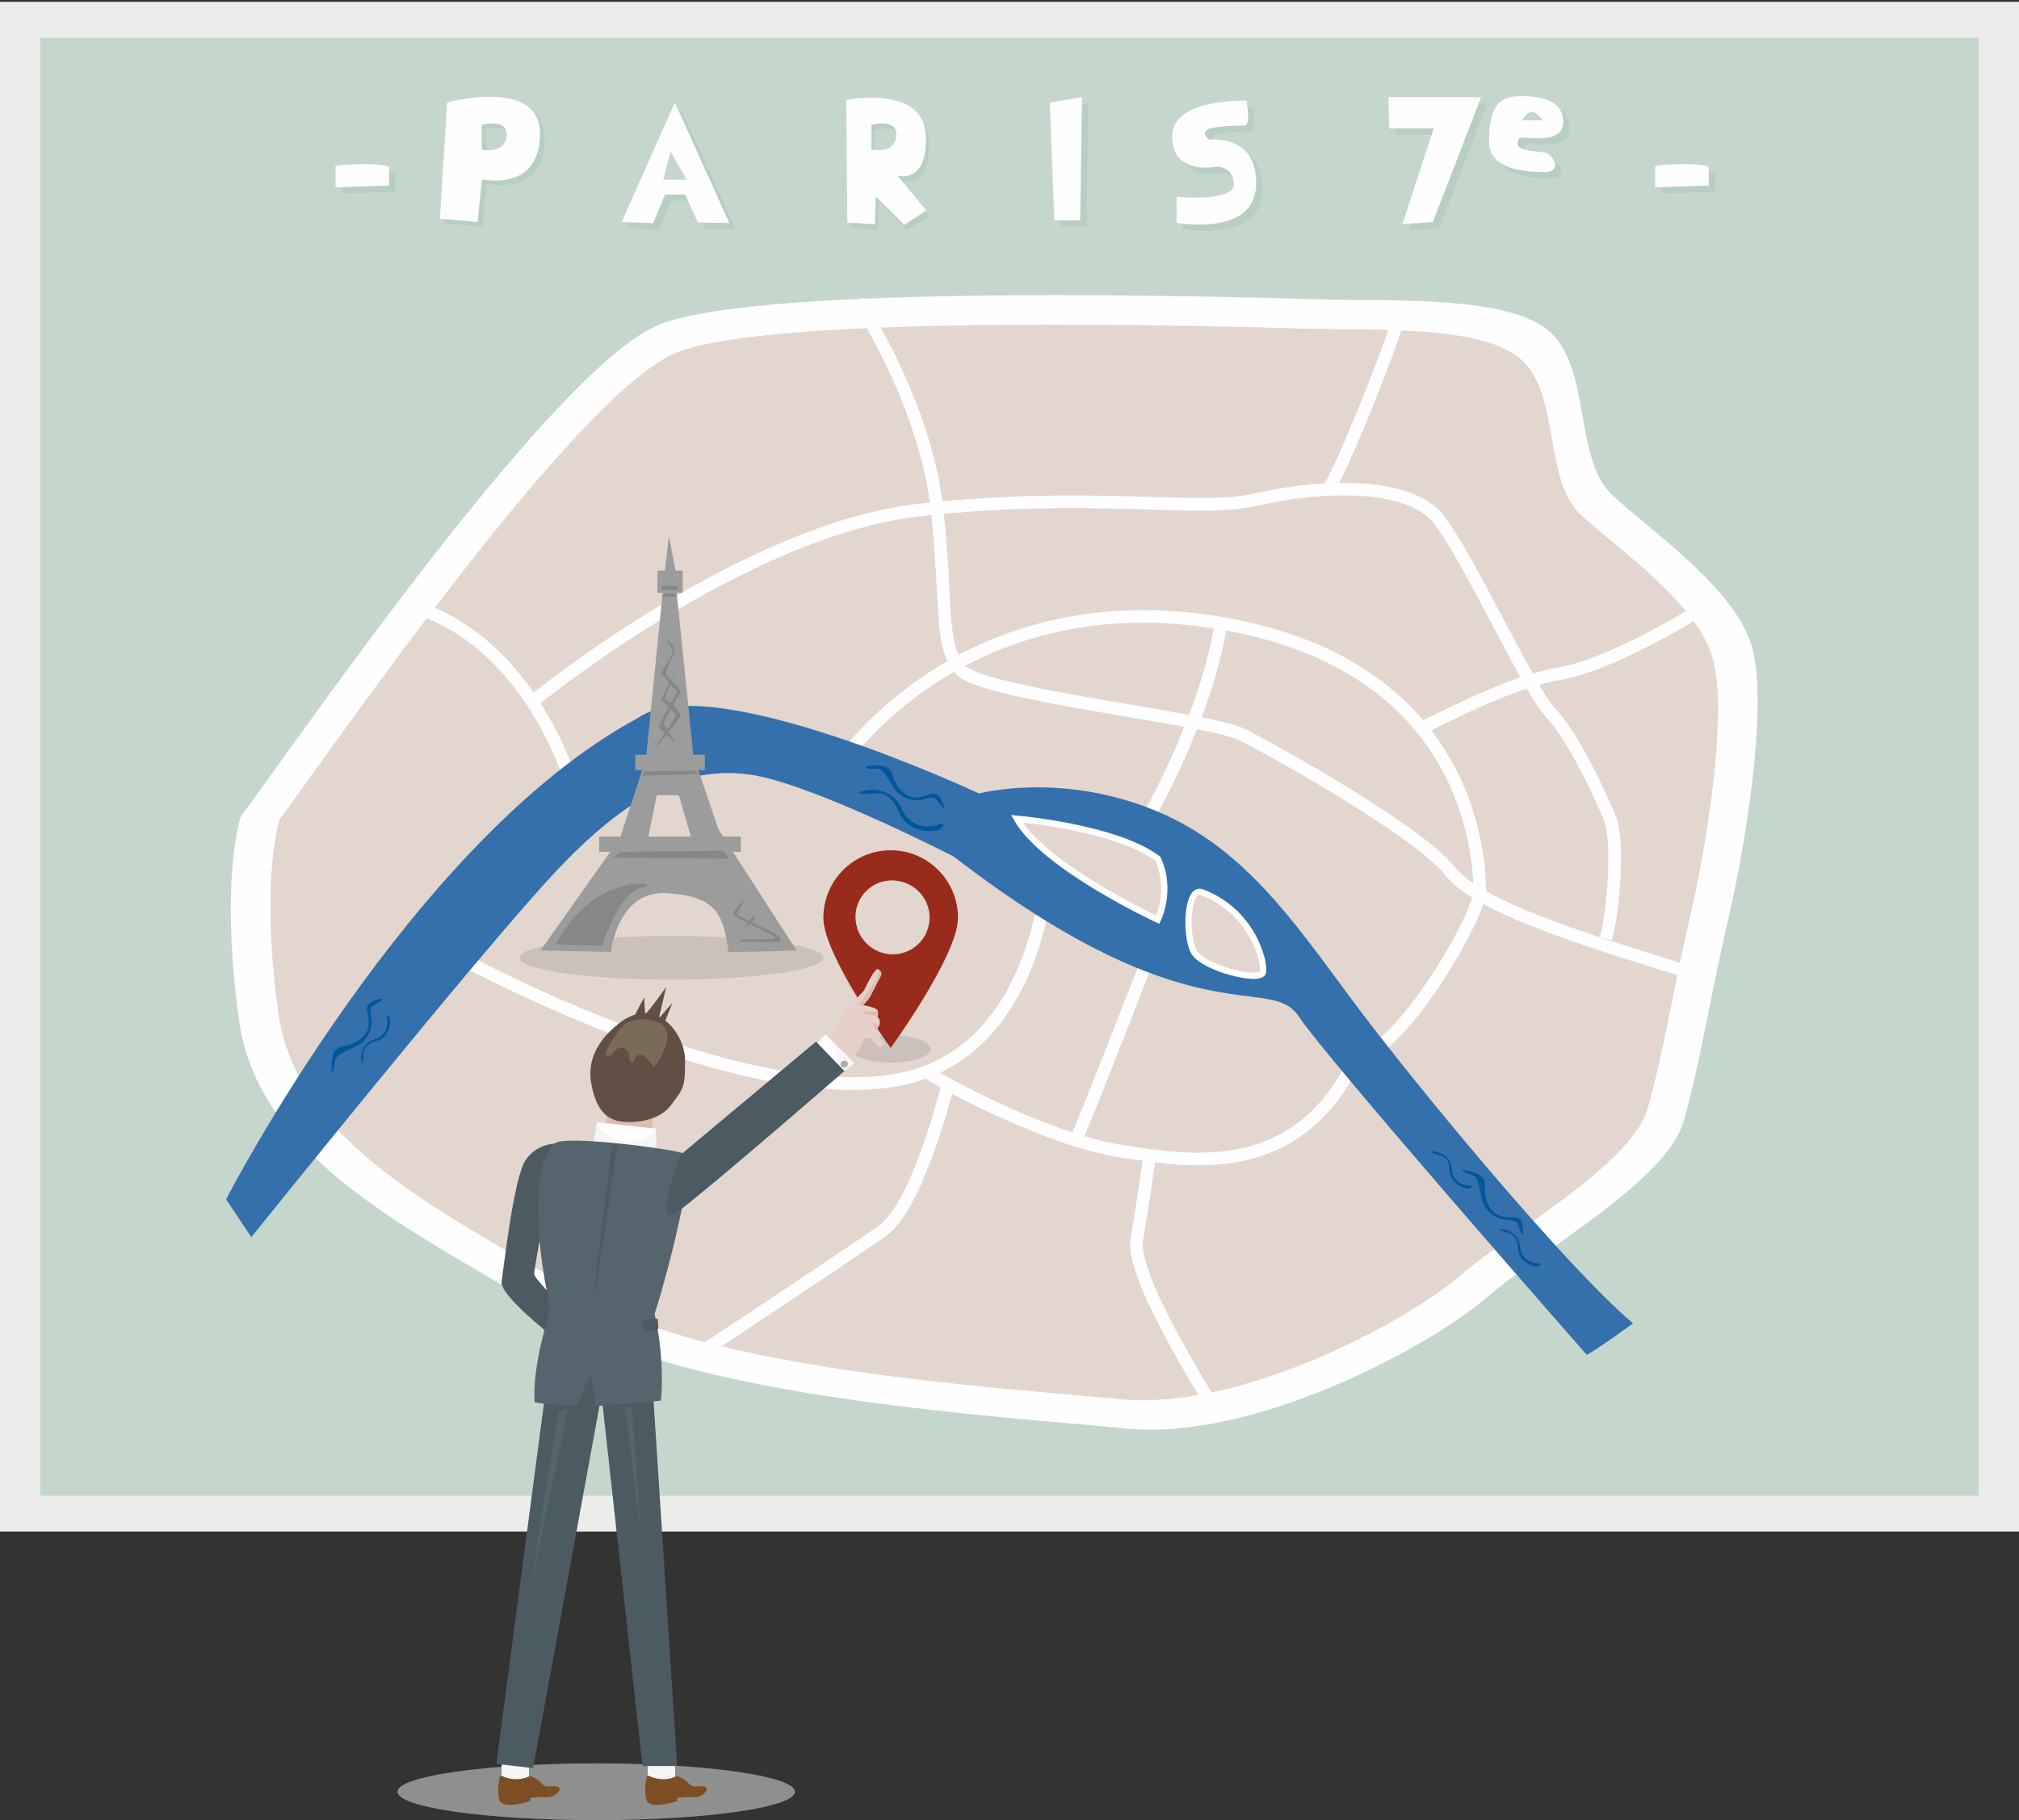 <?xml version="1.0" encoding="UTF-8"?>
<svg width="448px" height="404px" viewBox="0 0 448 404" version="1.1" xmlns="http://www.w3.org/2000/svg" xmlns:xlink="http://www.w3.org/1999/xlink">
    <rect x="0" y="0" width="448" height="404" fill="#333333" stroke="none"/>
    <!-- Generator: Sketch 60 (88103) - https://sketch.com -->
    <title>Illustration / Paris</title>
    <desc>Created with Sketch.</desc>
    <g id="Design" stroke="none" stroke-width="1" fill="none" fill-rule="evenodd">
        <g id="02-Cabinet" transform="translate(-195, -533)">
            <g id="Illustrations" transform="translate(195, 532)">
                <g id="Illustration-/-Paris">
                    <g id="Group-168" transform="translate(0, 1.4)">
                        <polygon id="Fill-1" fill="#ECECEB" points="0 339.5 448 339.5 448 0 0 0"></polygon>
                        <polygon id="Fill-2" fill="#C5D7CC" points="8.914 331.531 439.086 331.531 439.086 7.97 8.914 7.97"></polygon>
                        <g id="Group-43" transform="translate(74.2, 19.951)">
                            <path d="M39.239,10.932 C38.794,15.093 33.741,13.904 33.741,13.904 L33.741,8.406 C33.741,8.406 39.684,6.771 39.239,10.932 M26.073,3.453 C26.073,3.453 24.489,28.614 24.489,29.209 L32.81,30.001 L33.8,20.491 C33.8,20.491 46.48,23.463 46.677,10.585 C46.876,-2.293 26.073,3.453 26.073,3.453" id="Fill-3" fill="#B7CFC0"></path>
                            <path d="M125.368,11.049 C124.922,15.209 119.871,14.021 119.871,14.021 L119.871,8.523 C119.871,8.523 125.814,6.888 125.368,11.049 L125.368,11.049 Z M125.665,19.815 C125.665,19.815 132.51,21.796 131.916,10.701 C131.321,-0.392 114.283,2.975 114.283,2.975 L114.521,30.216 L120.622,30.563 L120.821,24.421 L127.16,30.712 L132.055,27.542 L125.665,19.815 Z" id="Fill-5" fill="#B7CFC0"></path>
                            <path d="M1.659,17.87 L1.659,22.624 L13.547,22.228 L13.547,18.266 C13.547,17.077 2.848,17.473 1.659,17.87" id="Fill-7" fill="#B7CFC0"></path>
                            <path d="M294.476,17.87 L294.476,22.624 L306.363,22.228 L306.363,18.266 C306.363,17.077 295.664,17.473 294.476,17.87" id="Fill-9" fill="#B7CFC0"></path>
                            <polygon id="Fill-11" fill="#B7CFC0" points="65.146 30.301 76.944 3.804 89.029 30.549 82.085 30.45 79.263 24.209 74.764 24.209 72.13 30.598"></polygon>
                            <polygon id="Fill-13" fill="#B7CFC0" points="160.153 3.803 161.144 29.954 166.89 29.954 167.286 2.615"></polygon>
                            <path d="M203.779,3.407 C203.779,3.407 187.096,2.763 187.295,11.481 C187.494,20.197 197.201,18.019 197.201,18.019 C197.201,18.019 200.966,18.019 200.966,21.981 C200.966,25.943 188.286,24.754 188.286,24.754 L188.286,30.5 C188.286,30.5 205.522,33.669 205.918,22.178 C206.315,10.688 195.615,12.074 195.615,12.074 C195.615,12.074 193.612,10.697 195.16,9.796 C196.262,9.155 200.083,8.905 203.541,8.905 C204.729,8.31 203.779,3.407 203.779,3.407" id="Fill-15" fill="#B7CFC0"></path>
                            <polygon id="Fill-17" fill="#B7CFC0" points="235.283 2.615 235.482 9.549 245.333 9.549 238.401 30.747 245.136 30.351 255.835 2.615"></polygon>
                            <path d="M264.353,11.728 C264.793,11.068 273.862,13.511 274.061,8.359 C274.26,3.209 268.912,2.219 263.758,2.416 C258.606,2.615 257.616,6.774 257.616,12.719 C257.616,18.662 265.741,19.255 269.9,19.255 C274.061,19.255 271.881,15.293 269.9,14.897 C267.919,14.501 262.372,14.7 264.353,11.728" id="Fill-19" fill="#B7CFC0"></path>
                            <path d="M0.259,16.469 L0.259,21.223 L12.147,20.827 L12.147,16.865 C12.147,15.677 1.448,16.073 0.259,16.469" id="Fill-21" fill="#FEFEFE"></path>
                            <path d="M293.076,16.469 L293.076,21.223 L304.963,20.827 L304.963,16.865 C304.963,15.677 294.264,16.073 293.076,16.469" id="Fill-23" fill="#FEFEFE"></path>
                            <polygon id="Fill-25" fill="#FEFEFE" points="63.746 28.901 75.544 2.403 87.63 29.149 80.686 29.049 77.862 22.809 73.365 22.809 70.73 29.198"></polygon>
                            <polygon id="Fill-27" fill="#FEFEFE" points="158.753 2.403 159.744 28.555 165.49 28.555 165.885 1.214"></polygon>
                            <path d="M202.379,2.007 C202.379,2.007 185.696,1.363 185.895,10.081 C186.094,18.797 195.801,16.619 195.801,16.619 C195.801,16.619 199.565,16.619 199.565,20.581 C199.565,24.543 186.886,23.354 186.886,23.354 L186.886,29.1 C186.886,29.1 204.122,32.269 204.518,20.778 C204.914,9.288 194.215,10.674 194.215,10.674 C194.215,10.674 192.212,9.297 193.76,8.395 C194.862,7.755 198.683,7.505 202.141,7.505 C203.329,6.91 202.379,2.007 202.379,2.007" id="Fill-29" fill="#FEFEFE"></path>
                            <path d="M38.189,9.882 C37.744,14.043 32.691,12.854 32.691,12.854 L32.691,7.356 C32.691,7.356 38.634,5.721 38.189,9.882 M25.023,2.403 C25.023,2.403 23.439,27.564 23.439,28.159 L31.76,28.951 L32.75,19.441 C32.75,19.441 45.43,22.413 45.627,9.535 C45.826,-3.343 25.023,2.403 25.023,2.403" id="Fill-31" fill="#FEFEFE"></path>
                            <path d="M124.667,9.882 C124.222,14.043 119.169,12.854 119.169,12.854 L119.169,7.356 C119.169,7.356 125.112,5.721 124.667,9.882 L124.667,9.882 Z M124.964,18.649 C124.964,18.649 131.81,20.63 131.215,9.535 C130.62,-1.559 113.583,1.808 113.583,1.808 L113.82,29.049 L119.922,29.396 L120.12,23.255 L126.46,29.545 L131.353,26.375 L124.964,18.649 Z" id="Fill-33" fill="#FEFEFE"></path>
                            <polygon id="Fill-35" fill="#C5D7CC" points="72.959 19.54 78.16 19.54 74.592 13.299"></polygon>
                            <polygon id="Fill-37" fill="#FEFEFE" points="233.883 1.214 234.082 8.149 243.933 8.149 237.001 29.348 243.736 28.951 254.435 1.214"></polygon>
                            <path d="M262.953,10.328 C263.393,9.668 272.462,12.11 272.661,6.959 C272.86,1.809 267.512,0.819 262.358,1.016 C257.206,1.215 256.216,5.374 256.216,11.319 C256.216,17.262 264.339,17.855 268.5,17.855 C272.661,17.855 270.481,13.893 268.5,13.497 C266.519,13.101 260.971,13.3 262.953,10.328" id="Fill-39" fill="#FEFEFE"></path>
                            <path d="M263.547,6.365 L268.104,6.365 C268.104,6.365 265.727,2.205 263.547,6.365" id="Fill-41" fill="#C5D7CC"></path>
                        </g>
                        <g id="Group-96" transform="translate(50, 64.751)">
                            <path d="M3.433,116.082 C15.567,99.748 72.967,16.216 96.299,6.882 C119.633,-2.452 226.033,0.816 242.833,1.282 C259.633,1.748 285.299,0.348 294.167,8.748 C303.033,17.148 299.299,36.748 307.699,44.682 C316.099,52.616 335.699,65.682 338.967,79.216 C342.233,92.748 337.099,123.548 333.367,139.416 C329.633,155.282 327.299,170.682 323.567,183.748 C319.833,196.815 292.767,211.748 279.699,222.948 C266.633,234.148 227.899,254.682 199.899,251.882 C171.899,249.082 102.833,245.348 72.499,226.682 C42.167,208.015 7.167,192.615 2.967,160.882 C-1.233,129.148 3.433,116.082 3.433,116.082" id="Fill-44" fill="#FEFEFE"></path>
                            <path d="M12.109,116.61 C23.613,101.125 78.034,21.927 100.157,13.077 C122.278,4.228 223.158,7.325 239.086,7.767 C255.014,8.209 279.348,6.885 287.755,14.847 C296.161,22.81 292.622,41.394 300.586,48.914 C308.55,56.437 327.133,68.825 330.23,81.656 C333.327,94.487 328.46,123.688 324.921,138.731 C321.381,153.776 319.169,168.376 315.629,180.765 C312.089,193.154 286.427,207.313 274.038,217.931 C261.651,228.55 224.928,248.018 198.379,245.362 C171.833,242.708 106.35,239.167 77.592,221.47 C48.831,203.773 15.649,189.172 11.667,159.085 C7.684,128.999 12.109,116.61 12.109,116.61" id="Fill-46" fill="#E2D6CE"></path>
                            <path d="M40.798,69.417 C40.798,69.417 67.398,73.617 79.064,115.617" id="Stroke-48" stroke="#FEFEFE" stroke-width="2.8"></path>
                            <path d="M135.998,104.884 C135.998,104.884 163.064,63.35 220.931,73.15 C278.798,82.95 278.332,129.15 278.332,132.884 C278.332,136.617 267.101,158.084 256.367,166.95" id="Stroke-50" stroke="#FEFEFE" stroke-width="2.8"></path>
                            <path d="M68.331,90.417 C68.331,90.417 114.997,52.151 154.665,47.951 C194.331,43.751 215.331,48.883 229.331,45.617 C243.331,42.351 262.465,41.883 268.997,49.817 C275.531,57.751 289.531,88.551 294.197,93.217 C298.865,97.883 305.397,111.883 307.265,116.551 C309.131,121.217 308.197,136.151 306.331,143.151" id="Stroke-52" stroke="#FEFEFE" stroke-width="2.8"></path>
                            <path d="M204.598,116.551 C204.598,116.551 217.664,94.151 220.931,73.151" id="Stroke-54" stroke="#FEFEFE" stroke-width="2.8"></path>
                            <path d="M140.198,1.751 C142.998,5.484 155.598,26.484 157.931,47.951 C160.264,69.417 158.398,77.817 163.064,83.417 C167.732,89.017 218.131,94.151 225.598,97.884 C233.064,101.617 264.798,119.351 271.798,128.217 C278.798,137.083 307.264,145.017 329.198,152.017" id="Stroke-56" stroke="#FEFEFE" stroke-width="2.8"></path>
                            <path d="M265.265,96.484 C270.398,94.15 284.865,86.217 296.065,84.35 C307.265,82.484 325.465,71.284 325.465,71.284" id="Stroke-58" stroke="#FEFEFE" stroke-width="2.8"></path>
                            <path d="M244.265,44.217 C247.531,40.017 259.198,10.151 259.665,7.351" id="Stroke-60" stroke="#FEFEFE" stroke-width="2.8"></path>
                            <path d="M50.1,146.415 C50.1,146.415 109.865,179.551 146.731,174.883 C183.597,170.217 183.131,120.751 183.131,120.751" id="Stroke-62" stroke="#FEFEFE" stroke-width="2.8"></path>
                            <path d="M205.531,145.483 C205.531,145.483 191.997,180.483 188.731,187.951" id="Stroke-64" stroke="#FEFEFE" stroke-width="2.8"></path>
                            <path d="M156.065,173.017 C160.265,175.817 183.131,187.95 198.531,190.283 C213.931,192.617 240.065,197.75 252.665,165.55" id="Stroke-66" stroke="#FEFEFE" stroke-width="2.8"></path>
                            <path d="M219.998,248.617 C217.198,243.483 200.864,218.283 202.264,209.883 C203.664,201.483 205.064,191.683 205.064,191.683" id="Stroke-68" stroke="#FEFEFE" stroke-width="2.8"></path>
                            <path d="M160.265,175.817 C160.265,175.817 153.731,202.417 145.798,208.017 C137.865,213.617 103.3,236.483 103.3,236.483" id="Stroke-70" stroke="#FEFEFE" stroke-width="2.8"></path>
                            <path d="M0.167,201.017 C0.167,201.017 41.233,121.217 91.633,94.15 C107.501,82.95 167.233,110.95 167.233,110.95 C167.233,110.95 184.501,106.284 205.033,114.217 C225.567,122.15 236.767,138.95 250.301,157.15 C263.833,175.35 297.433,215.95 312.367,228.55 C303.967,234.617 302.101,235.55 302.101,235.55 C302.101,235.55 244.701,170.217 238.167,160.417 C231.633,150.617 214.833,166.017 161.633,124.95 C161.633,124.95 129.901,108.617 116.367,106.75 C102.833,104.884 89.767,110.484 72.501,129.15 C55.233,147.817 5.767,209.417 5.767,209.417 L0.167,201.017 Z" id="Fill-72" fill="#3470AC"></path>
                            <path d="M175.633,116.55 C175.633,116.55 197.567,118.416 206.899,125.416 C210.167,132.416 206.899,138.95 206.899,138.95 C206.899,138.95 181.699,127.284 175.633,116.55" id="Fill-74" fill="#E2D6CE"></path>
                            <path d="M175.633,116.55 C175.633,116.55 197.567,118.416 206.899,125.416 C210.167,132.416 206.899,138.95 206.899,138.95 C206.899,138.95 181.699,127.284 175.633,116.55 Z" id="Stroke-76" stroke="#FEFEFE" stroke-width="1.4"></path>
                            <path d="M216.7,132.883 C213.372,131.636 212.966,142.217 214.834,145.951 C216.7,149.683 229.766,152.951 230.234,150.617 C230.7,148.283 227.9,137.083 216.7,132.883" id="Fill-78" fill="#E2D6CE"></path>
                            <path d="M216.7,132.883 C213.372,131.636 212.966,142.217 214.834,145.951 C216.7,149.683 229.766,152.951 230.234,150.617 C230.7,148.283 227.9,137.083 216.7,132.883 Z" id="Stroke-80" stroke="#FEFEFE" stroke-width="1.4"></path>
                            <path d="M23.558,172.665 C23.632,170.728 23.335,167.452 25.942,167.079 C28.548,166.707 31.751,165.069 31.825,162.016 C31.899,158.962 30.111,157.845 33.463,156.802 C36.815,155.76 33.017,157.919 32.644,158.143 C32.272,158.366 32.123,159.781 32.346,160.6 C32.57,161.419 32.867,165.516 28.399,167.378 C23.93,169.24 24.377,169.836 24.229,171.324 C24.08,172.814 23.558,172.665 23.558,172.665" id="Fill-82" fill="#005799"></path>
                            <path d="M30.159,170.207 C29.959,169.107 30.381,166.29 33.116,165.476 C35.85,164.665 36.145,162.226 35.85,160.969 C35.554,159.713 36.515,160.451 36.589,161.043 C36.663,161.633 36.589,165.034 33.632,165.847 C30.677,166.66 30.677,168.211 30.677,168.951 C30.677,169.69 30.454,171.833 30.159,170.207" id="Fill-84" fill="#005799"></path>
                            <path d="M142.093,104.966 C144.023,104.795 147.237,104.087 147.934,106.627 C148.633,109.165 150.661,112.136 153.701,111.823 C156.739,111.513 157.621,109.599 159.078,112.792 C160.536,115.986 157.913,112.49 157.644,112.148 C157.377,111.807 155.953,111.837 155.169,112.164 C154.385,112.488 150.359,113.3 147.95,109.102 C145.539,104.905 145.004,105.423 143.507,105.462 C142.011,105.502 142.093,104.966 142.093,104.966" id="Fill-86" fill="#005799"></path>
                            <path d="M141.567,110.366 C143.355,109.8 148.13,109.907 150.062,114.285 C151.993,118.662 156.113,118.639 158.14,117.881 C160.169,117.122 159.143,118.878 158.174,119.126 C157.206,119.374 151.535,119.97 149.557,115.223 C147.578,110.477 144.997,110.804 143.766,110.961 C142.537,111.118 138.924,111.202 141.567,110.366" id="Fill-88" fill="#005799"></path>
                            <path d="M274.554,194.384 C276.428,194.876 279.692,195.29 279.493,197.917 C279.294,200.542 280.203,204.023 283.168,204.754 C286.133,205.486 287.61,203.981 287.906,207.48 C288.2,210.977 286.912,206.801 286.773,206.389 C286.636,205.978 285.286,205.527 284.438,205.569 C283.589,205.611 279.525,205.017 278.673,200.252 C277.819,195.486 277.141,195.796 275.719,195.328 C274.296,194.862 274.554,194.384 274.554,194.384" id="Fill-90" fill="#005799"></path>
                            <path d="M268.179,190.394 C269.297,190.434 271.957,191.455 272.16,194.301 C272.364,197.146 274.681,197.961 275.972,197.944 C277.263,197.926 276.333,198.706 275.739,198.648 C275.147,198.594 271.843,197.787 271.688,194.727 C271.532,191.663 270.016,191.329 269.294,191.169 C268.573,191.01 266.527,190.331 268.179,190.394" id="Fill-92" fill="#005799"></path>
                            <path d="M283.346,207.66 C284.464,207.702 287.123,208.722 287.327,211.567 C287.529,214.412 289.848,215.227 291.139,215.212 C292.43,215.193 291.5,215.972 290.906,215.916 C290.314,215.86 287.01,215.055 286.853,211.993 C286.698,208.93 285.183,208.595 284.461,208.437 C283.74,208.276 281.694,207.597 283.346,207.66" id="Fill-94" fill="#005799"></path>
                        </g>
                        <g id="Group-103" transform="translate(182, 187.951)">
                            <path d="M24.5,44.449 C24.5,46.124 20.531,47.483 15.634,47.483 C10.737,47.483 6.766,46.124 6.766,44.449 C6.766,42.775 10.737,41.415 15.634,41.415 C20.531,41.415 24.5,42.775 24.5,44.449" id="Fill-97" fill="#CBC1BA"></path>
                            <g id="Illustration-/-Pin" transform="translate(0.699, 0.349)" fill="#982B1C">
                                <path d="M15.167,22.86 C10.724,22.86 7.124,19.241 7.124,14.778 C7.124,10.315 10.724,6.696 15.167,6.696 C19.609,6.696 23.211,10.315 23.211,14.778 C23.211,19.241 19.609,22.86 15.167,22.86 M14.938,-4.26325641e-14 C6.689,-4.26325641e-14 -1.42108547e-14,6.719 -1.42108547e-14,15.008 C-1.42108547e-14,23.297 14.938,43.872 14.938,43.872 C14.938,43.872 29.875,23.297 29.875,15.008 C29.875,6.719 23.186,-4.26325641e-14 14.938,-4.26325641e-14" id="Fill-132"></path>
                            </g>
                            <path d="M24.267,15.283 C24.267,19.794 20.61,23.449 16.101,23.449 C11.59,23.449 7.933,19.794 7.933,15.283 C7.933,10.772 11.59,7.115 16.101,7.115 C20.61,7.115 24.267,10.772 24.267,15.283" id="Fill-101" fill="#E2D6CE"></path>
                        </g>
                        <g id="Group-121" transform="translate(114.8, 117.951)">
                            <path d="M67.9,94.208 C67.9,96.881 52.804,99.049 34.184,99.049 C15.562,99.049 0.466,96.881 0.466,94.208 C0.466,91.534 15.562,89.365 34.184,89.365 C52.804,89.365 67.9,91.534 67.9,94.208" id="Fill-104" fill="#CBC1BA"></path>
                            <polygon id="Fill-106" fill="#9C9C9C" points="31.083 13.196 36.68 13.196 36.68 8.277 31.083 8.277"></polygon>
                            <polygon id="Fill-108" fill="#9C9C9C" points="32.609 9.295 33.627 0.645 35.322 9.465"></polygon>
                            <polygon id="Fill-109" fill="#9C9C9C" points="26.163 52.55 41.598 52.55 41.598 49.158 26.163 49.158"></polygon>
                            <polygon id="Fill-110" fill="#9C9C9C" points="18.166 70.699 49.596 70.699 49.596 67.306 18.166 67.306"></polygon>
                            <path d="M29.047,67.477 L30.913,58.147 L35.832,58.147 L38.546,67.477 L29.047,67.477 Z M44.652,65.781 L39.054,49.327 L35.323,12.857 L32.269,12.857 L28.538,50.006 L22.77,67.646 L5.129,92.581 L20.735,92.922 C20.735,92.922 22.261,79.181 33.118,79.86 C43.973,80.539 45.67,84.27 46.857,92.922 C53.303,92.922 61.954,92.581 61.954,92.581 L44.652,65.781 Z" id="Fill-111" fill="#9C9C9C"></path>
                            <path d="M8.517,91.233 L18.783,91.583 C18.783,91.583 22.517,79.449 27.767,78.633 C33.017,77.815 17.501,74.315 8.517,91.233" id="Fill-112" fill="#878786"></path>
                            <polygon id="Fill-113" fill="#878786" points="22.867 70.699 45.617 70.465 47.017 72.215 21.233 71.983"></polygon>
                            <polygon id="Fill-114" fill="#878786" points="28.262 52.849 39.374 52.674 39.987 53.461 27.651 53.811"></polygon>
                            <polygon id="Fill-115" fill="#878786" points="32.375 13.474 35.087 13.387 35.175 14.086 32.2 13.999"></polygon>
                            <path d="M32.121,12.476 C32.121,12.476 35.096,12.738 35.359,12.563 C35.621,12.389 35.709,11.689 35.271,11.601 C34.833,11.514 31.859,11.601 31.859,11.864 C31.859,12.126 32.121,12.476 32.121,12.476" id="Fill-116" fill="#878786"></path>
                            <path d="M30.188,48.037 C30.188,48.037 34.826,41.212 35.087,40.6 C35.351,39.987 31.849,36.925 31.849,36.925 L35.087,30.448 C35.087,30.448 32.812,36.312 32.812,36.662 C32.812,37.012 33.076,36.662 34.126,37.712 C35.176,38.762 36.574,39.9 36.138,40.687 C35.701,41.475 33.601,44.098 33.076,44.798 C32.549,45.5 30.188,48.037 30.188,48.037" id="Fill-117" fill="#878786"></path>
                            <path d="M35.175,46.462 C34.563,46.2 31.5,43.312 31.325,42.962 C31.15,42.612 35.437,35.262 35.437,35.262 L31.85,30.973 C31.85,30.973 34.65,26.687 34.563,26.248 C34.475,25.812 32.638,22.925 32.638,22.925 L34.3,24.587 C34.825,25.112 34.913,26.073 34.913,26.423 C34.913,26.773 34.3,27.562 33.95,28.262 C33.6,28.962 33.075,30.798 32.9,31.062 C32.725,31.323 34.475,33.162 35.35,33.862 C36.225,34.562 36.225,35.525 36.225,35.525 C36.225,35.525 35.35,36.575 35.088,37.187 C34.825,37.8 32.725,41.387 32.55,41.998 C32.375,42.612 35.175,46.462 35.175,46.462" id="Fill-118" fill="#878786"></path>
                            <path d="M49.788,90.124 C52.237,90.211 56.962,90.124 57.312,89.862 C57.663,89.599 49.438,85.749 48.212,84.961 C46.987,84.174 50.487,81.287 50.487,81.287 C50.487,81.287 48.913,84.087 48.826,84.524 C48.737,84.961 57.487,88.724 58.013,89.424 C58.538,90.124 58.362,90.736 58.362,90.736 L49.351,90.649 L49.788,90.124 Z" id="Fill-119" fill="#878786"></path>
                            <path d="M50.138,87.849 C50.138,87.849 51.974,85.487 52.324,84.961 C52.674,84.436 52.849,85.049 52.763,85.399 C52.674,85.749 50.138,87.849 50.138,87.849" id="Fill-120" fill="#878786"></path>
                        </g>
                        <g id="Group-167" transform="translate(88.2, 214.551)">
                            <path d="M95.331,16.012 L99.685,20.8 C99.685,20.8 102.04,19.705 103.777,15.219 C105.513,10.732 103.427,7.679 102.299,7.845 C101.171,8.013 100,7.899 99.628,8.627 C99.255,9.355 98.35,11.026 98.193,11.914 C98.037,12.803 96.216,15.496 95.331,16.012" id="Fill-122" fill="#E6D0C8"></path>
                            <path d="M102.705,8 C103.398,8.137 106.202,8.563 106.501,9.288 C106.801,10.012 106.464,10.976 106.464,10.976 L103.395,10.07 C103.741,8.62 103.291,8.206 102.705,8" id="Fill-124" fill="#E6D0C8"></path>
                            <path d="M106.501,9.288 C106.801,10.013 106.463,10.976 106.463,10.976 L103.395,10.07 C103.74,8.62 104.964,10.243 106.501,9.288" id="Fill-126" fill="#DDBDB2"></path>
                            <path d="M103.326,10.052 C103.74,9.965 106.582,10.478 106.882,11.201 C107.18,11.927 106.942,12.587 106.942,12.587 L103.896,12.106 C103.896,12.106 104.153,10.38 103.326,10.052" id="Fill-128" fill="#E6D0C8"></path>
                            <path d="M106.943,12.587 C106.943,12.587 106.471,13.617 105.928,13.841 C105.385,14.068 105.016,11.912 105.016,11.912 L106.943,12.587 Z" id="Fill-130" fill="#DDBDB2"></path>
                            <path d="M103.417,12.148 C103.417,12.148 105.204,11.883 105.523,12.411 C105.842,12.942 106.391,13.726 106.733,14.732 C107.074,15.738 107.335,15.556 107.855,16.151 C108.376,16.746 107.56,17.395 107.123,17.366 C106.685,17.334 105.692,16.471 105.375,15.942 C105.055,15.413 104.277,14.375 103.742,14.983 C103.207,15.591 103.417,12.148 103.417,12.148" id="Fill-132" fill="#E6D0C8"></path>
                            <path d="M35.35,38.849 C35.35,38.849 31.15,38.615 28.466,42.465 C25.784,46.315 23.566,66.499 23.1,69.533 C22.634,72.565 35.116,82.249 35.116,82.249 L38.15,76.649 C38.15,76.649 30.45,68.949 30.334,67.899 C30.216,66.849 33.6,49.349 33.6,49.349 C33.6,49.349 36.516,42.233 35.35,38.849" id="Fill-134" fill="#4C5A61"></path>
                            <path d="M88.2,182.699 C88.2,186.178 68.455,189 44.101,189 C19.745,189 0,186.178 0,182.699 C0,179.22 19.745,176.4 44.101,176.4 C68.455,176.4 88.2,179.22 88.2,182.699" id="Fill-136" fill="#ECECEB" opacity="0.5"></path>
                            <polygon id="Fill-139" fill="#F5F5F5" points="23.1 180.95 29.166 180.95 29.166 175.35 23.1 175.35"></polygon>
                            <polygon id="Fill-141" fill="#F5F5F5" points="55.534 181.416 61.6 181.416 61.6 175.816 55.534 175.816"></polygon>
                            <polygon id="Fill-142" fill="#FEFEFE" points="94.979 14.572 101.403 21.043 96.934 24.127 92.561 17.092"></polygon>
                            <path d="M94.979,14.572 L101.403,21.043 L96.934,24.127 C96.934,24.127 97.781,23.151 97.78,20.53 C97.78,17.911 94.979,14.572 94.979,14.572" id="Fill-143" fill="#F5F5F5"></path>
                            <path d="M99.817,21.031 C99.912,21.413 99.68,21.802 99.296,21.899 C98.914,21.994 98.526,21.76 98.43,21.378 C98.333,20.996 98.567,20.606 98.949,20.511 C99.333,20.416 99.72,20.648 99.817,21.031" id="Fill-144" fill="#6F6F6E"></path>
                            <path d="M99.945,20.999 C100.041,21.381 99.808,21.771 99.425,21.866 C99.042,21.961 98.655,21.729 98.558,21.346 C98.461,20.964 98.695,20.575 99.077,20.48 C99.461,20.383 99.849,20.617 99.945,20.999" id="Fill-145" fill="#B2B2B1"></path>
                            <path d="M99.172,20.983 C99.185,21.033 99.154,21.082 99.105,21.095 C99.056,21.109 99.004,21.076 98.993,21.027 C98.981,20.978 99.01,20.928 99.06,20.915 C99.109,20.903 99.16,20.934 99.172,20.983" id="Fill-146" fill="#6F6F6E"></path>
                            <path d="M99.474,21.371 C99.487,21.421 99.456,21.47 99.407,21.484 C99.358,21.497 99.306,21.466 99.295,21.416 C99.283,21.367 99.312,21.316 99.361,21.304 C99.411,21.291 99.462,21.322 99.474,21.371" id="Fill-147" fill="#6F6F6E"></path>
                            <polygon id="Fill-148" fill="#4C5A61" points="33.25 90.824 21.934 176.517 30.1 177.451 45.266 94.615 54.366 176.983 62.066 176.983 56.35 88.724 42.234 84.349"></polygon>
                            <polygon id="Fill-149" fill="#DDBDB2" points="56.051 39.497 45.929 38.469 47.504 20.099 57.436 25.86"></polygon>
                            <polygon id="Fill-150" fill="#FEFEFE" points="44.306 34.124 57.342 35.524 57.401 41.124 43.401 39.199"></polygon>
                            <path d="M44.306,34.124 C44.306,34.124 44.801,37.565 50.283,38.265 C55.767,38.965 57.342,35.524 57.342,35.524 L57.401,41.124 L43.401,39.199 L44.306,34.124 Z" id="Fill-151" fill="#F5F5F5"></path>
                            <path d="M49.35,12.015 C45.853,14.689 42,19.074 42.934,25.14 C43.866,31.208 46.434,33.424 49.234,33.89 C52.034,34.358 57.866,34.065 60.666,30.333 C63.466,26.599 63.816,26.483 63.816,20.415 C63.816,14.349 57.284,5.949 49.35,12.015" id="Fill-152" fill="#624E42"></path>
                            <path d="M54.95,10.033 C55.65,9.799 59.616,4.083 59.616,4.083 L57.984,11.083 L61.016,7.583 L59.15,12.249 L51.916,11.783 L54.716,6.415 L54.95,10.033 Z" id="Fill-153" fill="#624E42"></path>
                            <path d="M34.825,38.849 C36.775,36.811 61.425,40.074 63.875,41.124 C66.325,42.174 60.55,65.799 57.05,76.649 C59.5,87.499 58.45,95.899 58.45,95.899 L43.925,97.124 L42.875,89.774 L39.9,96.949 C39.9,96.949 33.256,96.923 30.45,96.249 C29.75,88.199 33.95,75.599 33.95,75.599 C33.95,75.599 27.125,46.899 34.825,38.849" id="Fill-154" fill="#55656D"></path>
                            <path d="M63,41.183 L92.866,16.215 L99.166,22.749 C99.166,22.749 71.532,46.762 62.766,53.549 C55.534,59.149 63,41.183 63,41.183" id="Fill-155" fill="#4C5A61"></path>
                            <path d="M57.71,77.728 C57.71,77.728 54.504,77.952 54.385,78.286 C54.266,78.624 54.266,79.741 54.622,80.19 C54.979,80.637 57.71,80.301 57.828,79.966 C57.947,79.629 57.71,77.728 57.71,77.728" id="Fill-156" fill="#4C5A61"></path>
                            <path d="M29.181,179.135 C32.967,180.391 31.231,181.77 34.279,181.497 C37.325,181.224 35.665,183.373 34.227,183.773 C32.789,184.175 31.563,183.57 29.159,184.167 L29.181,179.135 Z" id="Fill-157" fill="#7D4E24"></path>
                            <path d="M23.199,179.19 C24.182,179.717 26.764,180.472 29.225,179.267 C29.167,182.591 29.459,184.742 29.459,184.742 C29.459,184.742 23.217,186.901 22.575,184.451 C22.093,182.61 22.467,180.409 22.683,179.426 C22.734,179.191 22.986,179.075 23.199,179.19" id="Fill-158" fill="#7D4E24"></path>
                            <path d="M61.819,179.135 C65.604,180.391 63.868,181.77 66.916,181.497 C69.963,181.224 68.302,183.373 66.864,183.773 C65.427,184.175 64.2,183.57 61.796,184.167 L61.819,179.135 Z" id="Fill-159" fill="#7D4E24"></path>
                            <path d="M55.837,179.19 C56.819,179.717 59.401,180.472 61.862,179.267 C61.805,182.591 62.096,184.742 62.096,184.742 C62.096,184.742 55.855,186.901 55.212,184.451 C54.731,182.61 55.104,180.409 55.32,179.426 C55.372,179.191 55.624,179.075 55.837,179.19" id="Fill-160" fill="#7D4E24"></path>
                            <path d="M47.717,38.965 C47.717,38.965 43.633,69.649 43.517,73.849 C44.801,66.965 48.767,38.965 48.767,38.965 L47.717,38.965 Z" id="Fill-161" fill="#4C5A61"></path>
                            <path d="M56.671,11.578 C53.082,10.778 52.032,11.611 50.725,12.15 C49.417,12.689 45.72,18.614 46.2,19.146 C46.682,19.68 47.082,19.65 48.416,18.14 C49.759,16.623 51.377,18.211 51.401,19.373 C51.425,20.535 51.752,21.917 52.821,19.808 C53.89,17.7 56.419,20.948 56.7,21.815 C56.918,22.487 63.729,13.153 56.671,11.578" id="Fill-162" fill="#7A6A58"></path>
                            <path d="M100.194,8.455 C100.377,7.853 103.176,5.445 103.535,4.8 C103.895,4.153 105.127,1.462 105.787,0.787 C106.446,0.115 106.293,-0.093 106.795,0.244 C107.297,0.58 107.548,1.1 107.189,1.746 C106.83,2.393 105.495,5.031 104.965,6.057 C104.436,7.083 102.877,8.541 102.105,9.234 C101.332,9.925 99.967,9.194 100.194,8.455" id="Fill-163" fill="#E6D0C8"></path>
                            <path d="M106.795,0.244 C107.296,0.58 107.548,1.099 107.19,1.746 C106.83,2.393 105.494,5.03 104.965,6.057 C104.647,6.673 103.959,7.445 103.292,8.113 C102.659,8.115 102.55,8.028 102.157,8.203 C101.703,8.609 103.277,6.992 104.694,4.812 C105.695,3.271 107.034,1.355 106.795,0.244" id="Fill-164" fill="#DDBDB2"></path>
                            <polygon id="Fill-165" fill="#55656D" points="35.7 98.115 29.4 138.249 37.8 97.765"></polygon>
                            <polygon id="Fill-166" fill="#55656D" points="50.517 97.533 54.076 126.349 52.092 97.24"></polygon>
                        </g>
                    </g>
                </g>
            </g>
        </g>
    </g>
</svg>